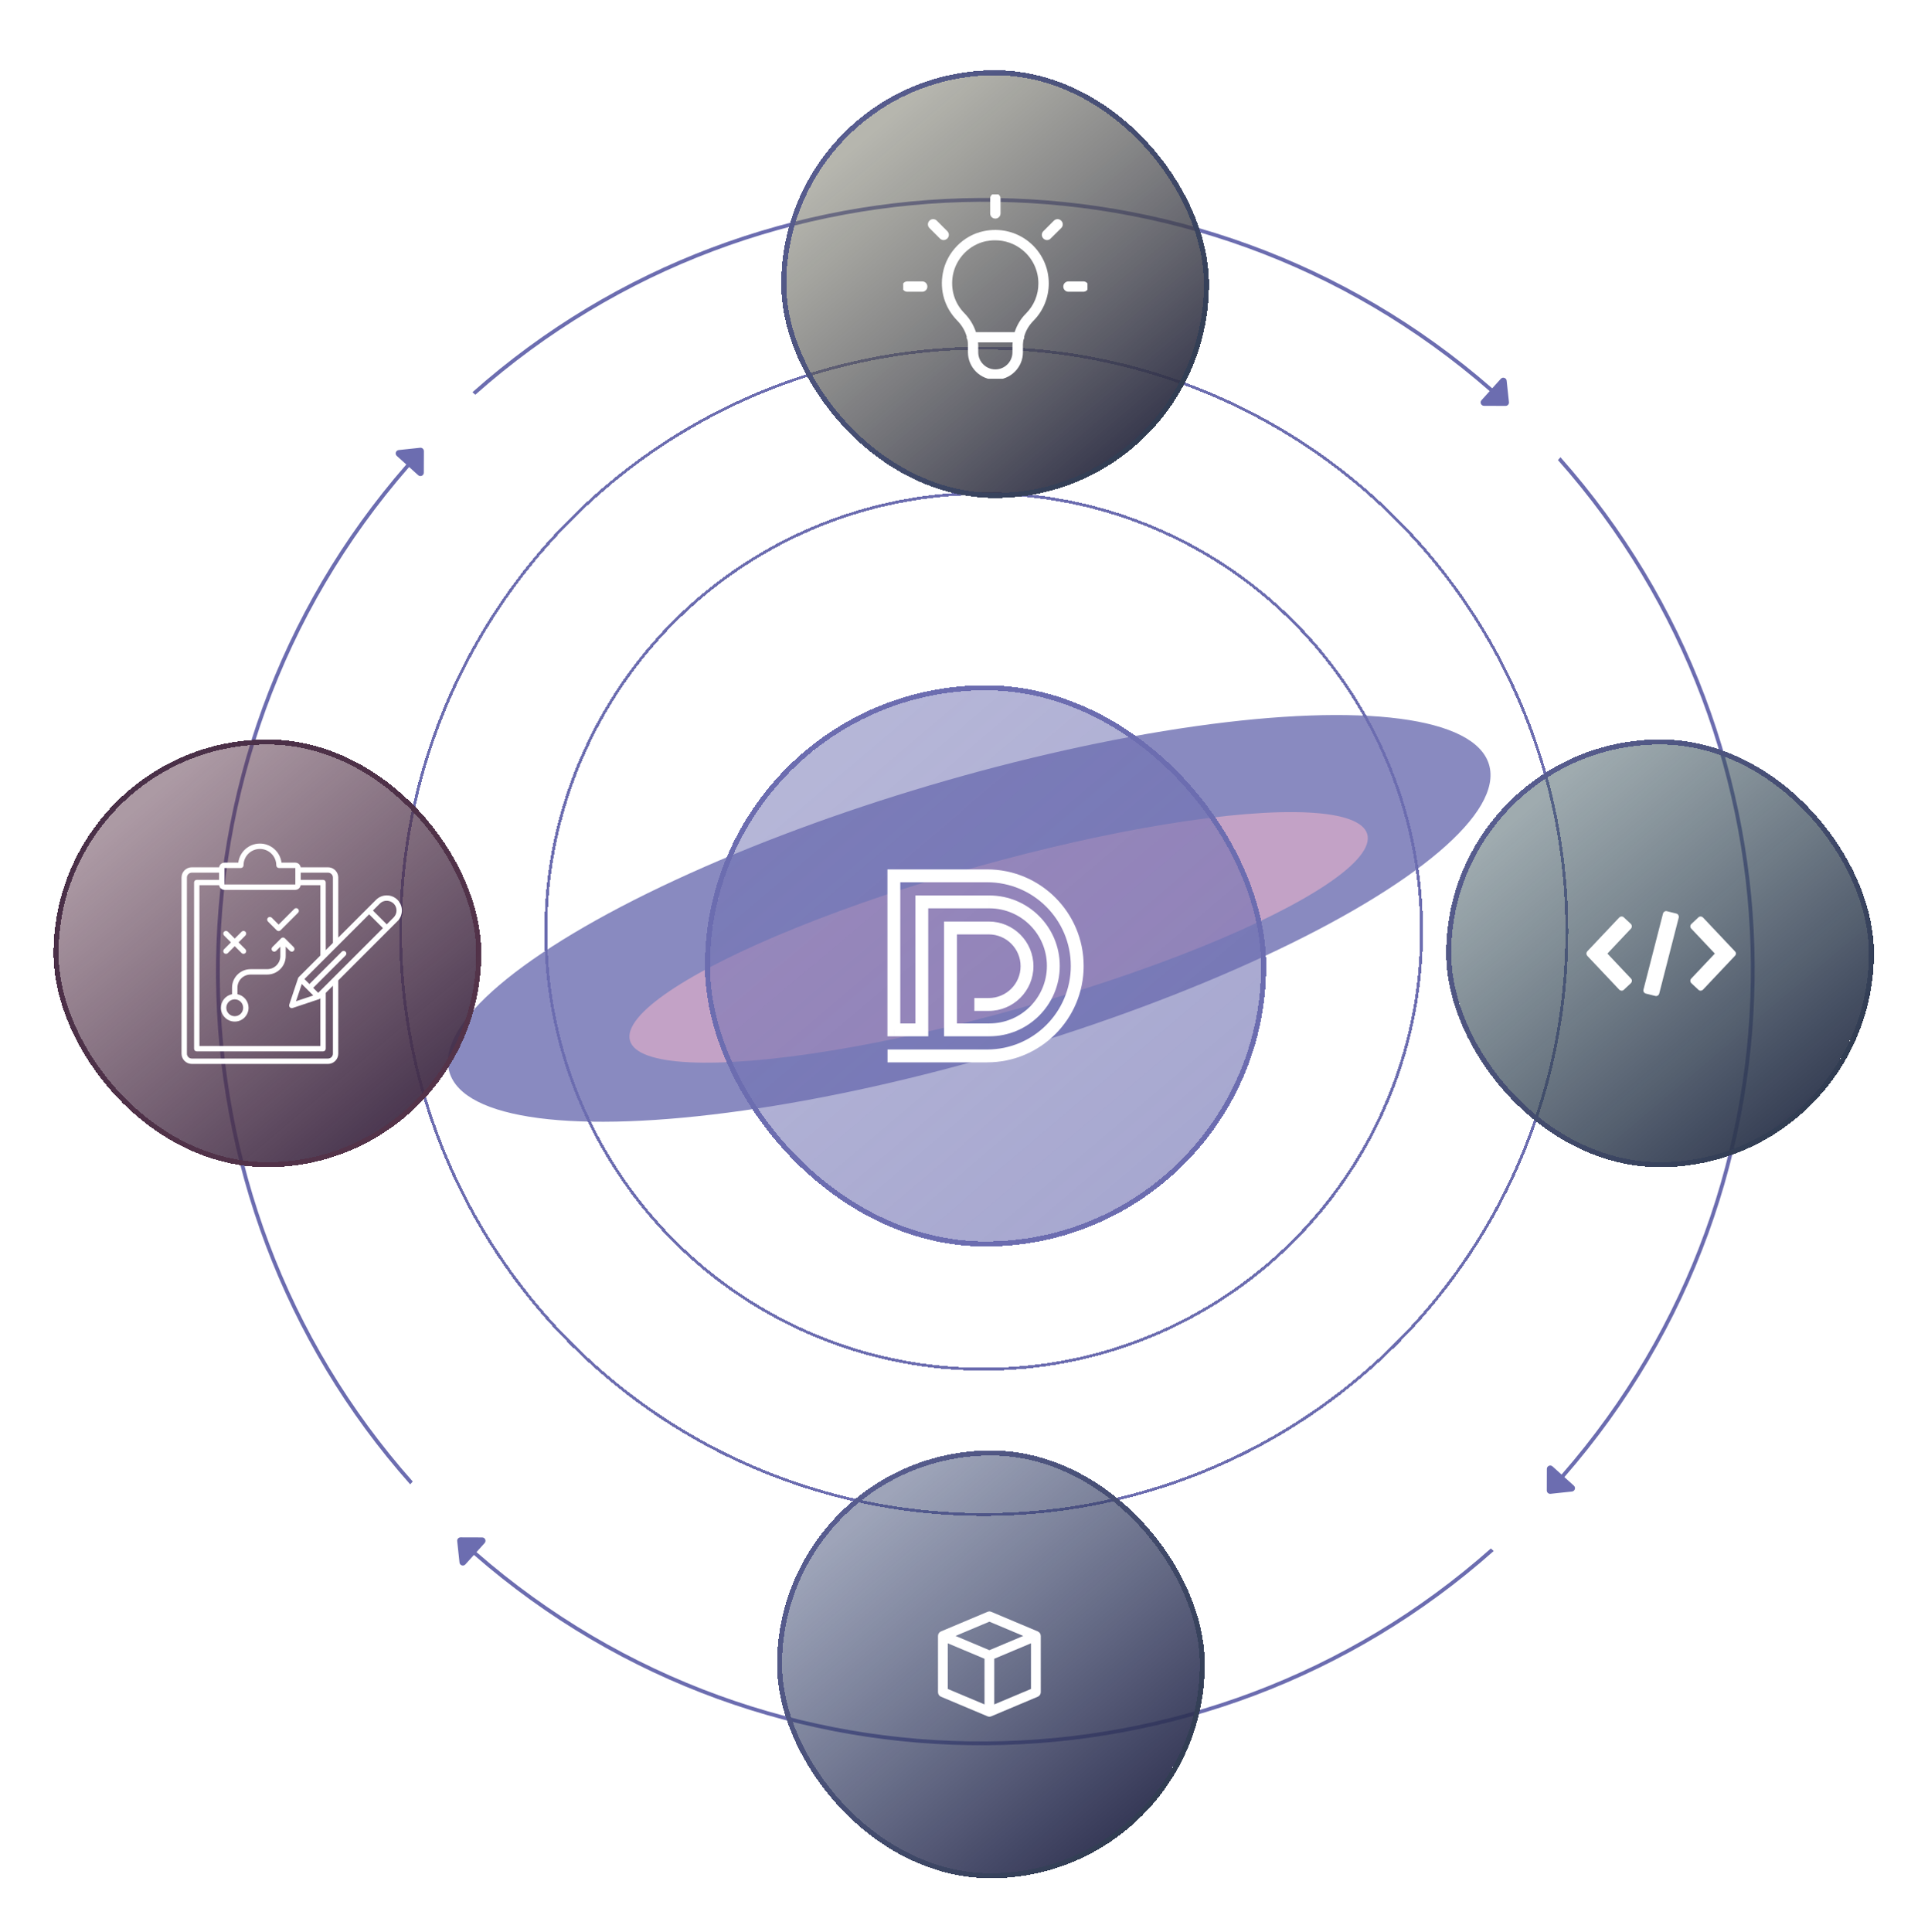 <svg width="461" height="462" viewBox="0 0 461 462" fill="none" xmlns="http://www.w3.org/2000/svg">
<g filter="url(#filter0_f_8205_10477)">
<ellipse cx="231.749" cy="219.581" rx="129.614" ry="33.177" transform="rotate(-16.479 231.749 219.581)" fill="#6C6DB0" fill-opacity="0.8"/>
</g>
<g filter="url(#filter1_f_8205_10477)">
<ellipse cx="238.779" cy="224.122" rx="91.534" ry="17.654" transform="rotate(-15.632 238.779 224.122)" fill="#C3A2C6"/>
</g>
<g filter="url(#filter2_d_8205_10477)">
<rect x="169.762" y="148.981" width="131.779" height="131.779" rx="65.89" fill="url(#paint0_linear_8205_10477)" shape-rendering="crispEdges"/>
<rect x="169.159" y="148.379" width="132.984" height="132.984" rx="66.492" stroke="#6C6DB0" stroke-width="1.205" stroke-linejoin="round" shape-rendering="crispEdges"/>
<g clip-path="url(#clip0_8205_10477)">
<path d="M236.046 234.862C247.09 234.862 256.04 225.912 256.04 214.869H259.116C259.116 227.609 248.787 237.938 236.046 237.938V234.862ZM247.105 214.952C247.105 220.85 242.32 225.635 236.422 225.635V222.56C240.622 222.56 244.03 219.152 244.03 214.952H247.105ZM236.422 204.268C242.32 204.268 247.105 209.053 247.105 214.952H244.03C244.03 210.751 240.622 207.343 236.422 207.343V204.268ZM256.036 214.873C256.036 203.833 247.086 194.879 236.042 194.879V191.803C248.783 191.803 259.112 202.132 259.112 214.873H256.036ZM236.564 198.037C245.862 198.037 253.399 205.575 253.399 214.873H250.323C250.323 207.272 244.164 201.113 236.564 201.113V198.037ZM253.399 214.873C253.399 224.171 245.862 231.708 236.564 231.708V228.632C244.164 228.632 250.323 222.473 250.323 214.873H253.399ZM236.425 225.639H232.975V222.564H236.425V225.639ZM227.274 204.272H236.425V207.347H227.274V204.272ZM225.734 230.172V205.807H228.809V230.172H225.734ZM236.56 231.712H227.27V228.636H236.56V231.712ZM220.412 198.037H236.56V201.113H220.412V198.037ZM218.872 230.172V199.573H221.947V230.168H218.872V230.172ZM213.727 228.632H220.412V231.708H213.731V228.632H213.727ZM215.267 193.343V230.172H212.191V193.343H215.267ZM236.046 194.883H213.731V191.803H236.05V194.879L236.046 194.883ZM212.211 234.862H236.046V237.938H212.211V234.862ZM227.274 205.807H225.734V204.268H227.274V205.807ZM227.274 230.172V231.712H225.734V230.172H227.274ZM220.412 199.573H218.872V198.033H220.412V199.573ZM220.412 230.168H221.951V231.708H220.412V230.168ZM213.727 230.168V231.708H212.191V230.168H213.731H213.727ZM213.731 193.343H212.191V191.803H213.731V193.343Z" fill="white"/>
</g>
</g>
<g filter="url(#filter3_d_8205_10477)">
<circle cx="235.208" cy="219.274" r="104.696" stroke="#6C6DB0" stroke-width="0.68" shape-rendering="crispEdges"/>
</g>
<g filter="url(#filter4_d_8205_10477)">
<circle cx="235.206" cy="219.274" r="139.438" stroke="#6C6DB0" stroke-width="0.68" shape-rendering="crispEdges"/>
</g>
<g filter="url(#filter5_dd_8205_10477)">
<path d="M373.379 335.272C434.629 265.105 433.142 161.04 372.511 92.718L373.121 92.041C434.121 160.702 435.637 265.34 374.051 335.878L376.323 337.927C376.842 338.395 376.563 339.256 375.868 339.331L370.743 339.878C370.264 339.929 369.848 339.553 369.849 339.072L369.866 333.918C369.868 333.219 370.696 332.853 371.215 333.32L373.379 335.272Z" fill="#6C6DB0"/>
</g>
<g filter="url(#filter6_dd_8205_10477)">
<path d="M356.197 76.236C286.031 14.985 181.966 16.473 113.644 77.104L112.967 76.493C181.628 15.493 286.266 13.977 356.804 75.563L358.853 73.291C359.321 72.772 360.182 73.052 360.256 73.746L360.804 78.871C360.855 79.35 360.479 79.767 359.998 79.765L354.844 79.748C354.145 79.746 353.778 78.918 354.246 78.399L356.197 76.236Z" fill="#6C6DB0"/>
</g>
<g filter="url(#filter7_dd_8205_10477)">
<path d="M113.928 353.812C184.094 415.063 288.159 413.575 356.481 352.944L357.158 353.555C288.497 414.555 183.859 416.071 113.321 354.485L111.272 356.757C110.804 357.276 109.943 356.996 109.869 356.302L109.321 351.177C109.27 350.698 109.646 350.281 110.127 350.283L115.281 350.3C115.98 350.302 116.347 351.13 115.879 351.649L113.928 353.812Z" fill="#6C6DB0"/>
</g>
<g filter="url(#filter8_dd_8205_10477)">
<path d="M97.823 94.381C36.572 164.547 38.059 268.613 98.691 336.935L98.08 337.612C37.08 268.951 35.564 164.313 97.15 93.775L94.878 91.726C94.359 91.258 94.638 90.397 95.333 90.322L100.458 89.775C100.937 89.724 101.354 90.1 101.352 90.581L101.335 95.735C101.333 96.434 100.505 96.8 99.986 96.332L97.823 94.381Z" fill="#6C6DB0"/>
</g>
<g filter="url(#filter9_d_8205_10477)">
<rect x="14" y="162" width="99.868" height="99.868" rx="49.934" fill="url(#paint1_linear_8205_10477)" shape-rendering="crispEdges"/>
<rect x="13.4" y="161.4" width="101.068" height="101.068" rx="50.534" stroke="url(#paint2_linear_8205_10477)" stroke-width="1.2" stroke-linejoin="round" shape-rendering="crispEdges"/>
<path fill-rule="evenodd" clip-rule="evenodd" d="M52.383 192.647H45.857C45.217 192.647 44.69 193.174 44.69 193.814V235.925C44.69 236.565 45.217 237.092 45.857 237.092H78.435C79.075 237.092 79.602 236.565 79.602 235.925V219.687L77.889 221.4V234.736C77.889 235.092 77.602 235.379 77.246 235.379H47.046C46.69 235.379 46.403 235.092 46.403 234.736V195.003C46.403 194.647 46.69 194.36 47.046 194.36H52.383L52.383 192.647ZM73.986 219.277L72.791 218.082L88.263 202.608L91.561 205.906L76.089 221.38L74.894 220.185L82.63 212.449C82.88 212.199 82.88 211.792 82.63 211.541C82.379 211.291 81.972 211.291 81.722 211.541L73.986 219.277ZM72.161 219.269L74.903 222.01L70.786 223.385L72.161 219.269ZM69.165 224.195C68.996 224.698 69.478 225.171 69.975 225.004L76.244 222.909C76.422 222.858 76.477 222.807 76.602 222.682V234.092L47.688 234.094V195.646H52.398C52.492 196.275 53.043 196.759 53.689 196.759H70.603C71.252 196.759 71.8 196.279 71.894 195.646H76.604V212.451L71.427 217.628C71.357 217.699 71.269 217.838 71.258 217.928L69.166 224.197L69.165 224.195ZM96.091 201.696C96.091 202.612 95.72 203.619 94.999 204.287C90.293 208.99 85.59 213.698 80.885 218.403V235.927C80.885 237.276 79.784 238.379 78.432 238.379L45.857 238.377C44.507 238.377 43.404 237.274 43.404 235.925V193.814C43.404 192.465 44.507 191.362 45.857 191.362H52.398C52.494 190.732 53.042 190.25 53.689 190.25H56.981C57.302 187.65 59.519 185.69 62.145 185.69C64.768 185.69 66.987 187.65 67.308 190.25H70.602C71.251 190.25 71.797 190.73 71.894 191.362H78.435C79.784 191.362 80.887 192.465 80.887 193.814V208.168L89.921 199.136C90.626 198.432 91.553 198.08 92.478 198.08C94.481 198.08 96.094 199.693 96.094 201.696L96.091 201.696ZM94.806 201.696C94.806 199.593 92.266 198.603 90.824 200.044L89.171 201.698L92.473 205L94.127 203.345C94.581 202.891 94.806 202.293 94.806 201.696ZM79.603 209.451L77.888 211.167V195.003C77.888 194.648 77.601 194.361 77.245 194.361H71.908V192.647H78.436C79.076 192.647 79.603 193.174 79.603 193.815V209.405C79.603 209.422 79.603 209.437 79.605 209.452L79.603 209.451ZM57.773 206.763C58.024 206.513 58.431 206.513 58.681 206.763C58.932 207.014 58.932 207.421 58.681 207.671L57.036 209.316L58.681 210.961C58.932 211.212 58.932 211.619 58.681 211.869C58.431 212.12 58.024 212.12 57.773 211.869L56.128 210.224L54.483 211.869C54.233 212.12 53.826 212.12 53.575 211.869C53.325 211.619 53.325 211.212 53.575 210.961L55.22 209.316L53.575 207.671C53.325 207.421 53.325 207.014 53.575 206.763C53.826 206.513 54.233 206.513 54.483 206.763L56.128 208.408L57.773 206.763ZM67.214 208.35C67.465 208.093 67.878 208.089 68.135 208.35L70.227 210.443C70.478 210.693 70.478 211.1 70.227 211.351C69.977 211.601 69.57 211.601 69.319 211.351L68.317 210.349V212.58C68.317 215.024 66.336 217.007 63.89 217.007H59.913C58.178 217.007 56.771 218.414 56.771 220.149V221.71C58.313 222.015 59.431 223.372 59.431 224.951C59.431 226.776 57.953 228.253 56.128 228.253C54.304 228.253 52.826 226.776 52.826 224.951C52.826 223.375 53.944 222.015 55.486 221.71V220.149C55.486 217.705 57.467 215.722 59.913 215.722H63.89C65.625 215.722 67.032 214.315 67.032 212.58V210.349L66.03 211.351C65.779 211.601 65.372 211.601 65.122 211.351C64.871 211.1 64.871 210.693 65.122 210.443L67.214 208.35ZM70.369 201.321C70.619 201.071 71.026 201.071 71.277 201.321C71.527 201.572 71.527 201.979 71.277 202.229L67.079 206.427C66.828 206.678 66.421 206.678 66.171 206.427L64.072 204.328C63.821 204.078 63.821 203.671 64.072 203.42C64.323 203.17 64.73 203.17 64.98 203.42L66.625 205.065L70.369 201.321ZM56.128 222.934C57.242 222.934 58.146 223.837 58.146 224.951C58.146 226.065 57.242 226.969 56.128 226.969C55.014 226.969 54.111 226.065 54.111 224.951C54.111 223.837 55.014 222.934 56.128 222.934ZM62.144 186.976C64.308 186.976 66.062 188.73 66.062 190.893C66.062 191.249 66.349 191.536 66.704 191.536L70.615 191.542V195.466H53.674V191.542L57.587 191.536C57.943 191.536 58.23 191.249 58.23 190.893C58.23 188.73 59.984 186.976 62.147 186.976H62.144Z" fill="white"/>
</g>
<g filter="url(#filter10_d_8205_10477)">
<rect x="188" y="2" width="99.868" height="99.868" rx="49.934" fill="url(#paint3_linear_8205_10477)" shape-rendering="crispEdges"/>
<rect x="187.4" y="1.4" width="101.068" height="101.068" rx="50.534" stroke="url(#paint4_linear_8205_10477)" stroke-width="1.2" stroke-linejoin="round" shape-rendering="crispEdges"/>
<g clip-path="url(#clip1_8205_10477)">
<path d="M250.77 51.75C250.77 47.879 249.033 44.258 246.032 41.825C243.029 39.394 239.085 38.45 235.214 39.269C230.302 40.287 226.357 44.332 225.441 49.294C224.648 53.51 225.913 57.63 228.89 60.656C230.007 61.798 230.776 63.112 231.149 64.5C231.149 64.549 231.123 64.575 231.123 64.624C231.123 64.847 231.197 65.07 231.321 65.245C231.395 65.642 231.444 66.014 231.444 66.41V68.222C231.444 71.843 234.396 74.797 238.019 74.797C241.641 74.797 244.595 71.846 244.595 68.222L244.592 66.412C244.592 66.04 244.667 65.642 244.716 65.27C244.816 65.073 244.913 64.872 244.913 64.649C244.913 64.6 244.888 64.549 244.888 64.5C245.26 63.112 246.004 61.795 247.146 60.656C249.482 58.276 250.77 55.099 250.77 51.75ZM242.087 68.224C242.087 70.483 240.252 72.318 237.994 72.318C235.735 72.318 233.9 70.483 233.9 68.224V66.412C233.9 66.238 233.851 66.066 233.851 65.866H242.139C242.139 66.04 242.09 66.212 242.09 66.387L242.087 68.224ZM242.608 63.412H233.353C232.832 61.8 231.939 60.26 230.625 58.92C228.218 56.49 227.227 53.164 227.846 49.766C228.59 45.772 231.765 42.52 235.71 41.678C236.454 41.53 237.198 41.455 237.943 41.455C240.324 41.455 242.606 42.248 244.467 43.762C246.897 45.723 248.288 48.649 248.288 51.775C248.288 54.48 247.246 57.011 245.337 58.946C244.023 60.235 243.155 61.774 242.608 63.412Z" fill="white"/>
<path d="M239.235 35.028V31.481C239.235 30.786 238.689 30.242 237.996 30.242C237.3 30.242 236.756 30.788 236.756 31.481V35.028C236.756 35.724 237.302 36.268 237.996 36.268C238.691 36.268 239.235 35.698 239.235 35.028Z" fill="white"/>
<path d="M253.749 38.527C254.244 38.032 254.244 37.262 253.749 36.767C253.253 36.271 252.483 36.271 251.988 36.767L249.483 39.272C248.987 39.767 248.987 40.537 249.483 41.032C249.732 41.281 250.053 41.404 250.35 41.404C250.648 41.404 250.995 41.281 251.218 41.032L253.749 38.527Z" fill="white"/>
<path d="M259.031 51.28H255.484C254.788 51.28 254.244 51.827 254.244 52.52C254.244 53.215 254.791 53.76 255.484 53.76H259.031C259.726 53.76 260.271 53.213 260.271 52.52C260.273 51.825 259.726 51.28 259.031 51.28Z" fill="white"/>
<path d="M226.506 41.032C227.002 40.537 227.002 39.767 226.506 39.272L224.001 36.767C223.506 36.271 222.736 36.271 222.241 36.767C221.745 37.262 221.745 38.032 222.241 38.527L224.746 41.032C224.995 41.281 225.316 41.404 225.613 41.404C225.911 41.404 226.26 41.256 226.506 41.032Z" fill="white"/>
<path d="M216.955 53.76H220.502C221.197 53.76 221.741 53.213 221.741 52.52C221.741 51.825 221.195 51.28 220.502 51.28H216.955C216.259 51.28 215.715 51.827 215.715 52.52C215.713 53.215 216.259 53.76 216.955 53.76Z" fill="white"/>
</g>
</g>
<g filter="url(#filter11_d_8205_10477)">
<rect x="187" y="332" width="99.868" height="99.868" rx="49.934" fill="url(#paint5_linear_8205_10477)" shape-rendering="crispEdges"/>
<rect x="186.4" y="331.4" width="101.068" height="101.068" rx="50.534" stroke="url(#paint6_linear_8205_10477)" stroke-width="1.2" stroke-linejoin="round" shape-rendering="crispEdges"/>
<g clip-path="url(#clip2_8205_10477)">
<path d="M236.451 369.284C236.334 369.298 236.22 369.329 236.113 369.376L224.996 374.056C224.563 374.24 224.282 374.665 224.283 375.135V388.592C224.282 389.063 224.563 389.488 224.996 389.671L236.113 394.351C236.405 394.476 236.734 394.476 237.027 394.351L248.143 389.671C248.576 389.488 248.858 389.063 248.856 388.592V375.135C248.858 374.665 248.576 374.24 248.143 374.056L237.027 369.376C236.845 369.298 236.648 369.266 236.451 369.284ZM236.57 371.725L244.67 375.135L236.57 378.545L228.47 375.135L236.57 371.725ZM226.623 376.9L235.4 380.593V391.508L226.623 387.815V376.9ZM246.516 376.9V387.815L237.74 391.508V380.593L246.516 376.9Z" fill="white"/>
</g>
</g>
<g filter="url(#filter12_d_8205_10477)">
<rect x="347" y="162" width="99.868" height="99.868" rx="49.934" fill="url(#paint7_linear_8205_10477)" shape-rendering="crispEdges"/>
<rect x="346.4" y="161.4" width="101.068" height="101.068" rx="50.534" stroke="url(#paint8_linear_8205_10477)" stroke-width="1.2" stroke-linejoin="round" shape-rendering="crispEdges"/>
<g clip-path="url(#clip3_8205_10477)">
<path d="M389.954 204.914L388.259 203.332C387.958 203.031 387.468 203.068 387.167 203.37L379.522 211.467C379.258 211.768 379.258 212.22 379.522 212.521L387.167 220.618C387.468 220.919 387.958 220.957 388.259 220.656L389.954 219.074C390.255 218.773 390.293 218.283 389.991 217.982L384.342 211.994L389.991 206.006C390.255 205.705 390.255 205.215 389.954 204.914Z" fill="white"/>
<path d="M414.847 211.467L407.202 203.37C406.901 203.068 406.412 203.031 406.11 203.332L404.416 204.914C404.114 205.215 404.077 205.705 404.378 206.006L410.027 211.994L404.378 217.982C404.077 218.283 404.114 218.773 404.416 219.074L406.11 220.656C406.412 220.957 406.901 220.919 407.202 220.618L414.847 212.521C415.149 212.22 415.149 211.768 414.847 211.467Z" fill="white"/>
<path d="M400.837 202.428L398.577 201.863C398.163 201.75 397.749 202.014 397.636 202.428L392.966 220.618C392.853 221.032 393.116 221.446 393.531 221.559L395.79 222.124C396.204 222.237 396.619 221.974 396.732 221.559L401.402 203.37C401.477 202.955 401.251 202.541 400.837 202.428Z" fill="white"/>
</g>
</g>
<defs>
<filter id="filter0_f_8205_10477" x="40.56" y="104.423" width="382.377" height="230.315" filterUnits="userSpaceOnUse" color-interpolation-filters="sRGB">
<feFlood flood-opacity="0" result="BackgroundImageFix"/>
<feBlend mode="normal" in="SourceGraphic" in2="BackgroundImageFix" result="shape"/>
<feGaussianBlur stdDeviation="33.269" result="effect1_foregroundBlur_8205_10477"/>
</filter>
<filter id="filter1_f_8205_10477" x="83.963" y="127.625" width="309.633" height="192.993" filterUnits="userSpaceOnUse" color-interpolation-filters="sRGB">
<feFlood flood-opacity="0" result="BackgroundImageFix"/>
<feBlend mode="normal" in="SourceGraphic" in2="BackgroundImageFix" result="shape"/>
<feGaussianBlur stdDeviation="33.269" result="effect1_foregroundBlur_8205_10477"/>
</filter>
<filter id="filter2_d_8205_10477" x="156.51" y="147.776" width="158.282" height="162.296" filterUnits="userSpaceOnUse" color-interpolation-filters="sRGB">
<feFlood flood-opacity="0" result="BackgroundImageFix"/>
<feColorMatrix in="SourceAlpha" type="matrix" values="0 0 0 0 0 0 0 0 0 0 0 0 0 0 0 0 0 0 127 0" result="hardAlpha"/>
<feOffset dy="16.061"/>
<feGaussianBlur stdDeviation="6.023"/>
<feComposite in2="hardAlpha" operator="out"/>
<feColorMatrix type="matrix" values="0 0 0 0 0.086 0 0 0 0 0.094 0 0 0 0 0.188 0 0 0 0.23 0"/>
<feBlend mode="multiply" in2="BackgroundImageFix" result="effect1_dropShadow_8205_10477"/>
<feBlend mode="normal" in="SourceGraphic" in2="effect1_dropShadow_8205_10477" result="shape"/>
</filter>
<filter id="filter3_d_8205_10477" x="109.766" y="97.234" width="250.884" height="250.883" filterUnits="userSpaceOnUse" color-interpolation-filters="sRGB">
<feFlood flood-opacity="0" result="BackgroundImageFix"/>
<feColorMatrix in="SourceAlpha" type="matrix" values="0 0 0 0 0 0 0 0 0 0 0 0 0 0 0 0 0 0 127 0" result="hardAlpha"/>
<feOffset dy="3.401"/>
<feGaussianBlur stdDeviation="10.203"/>
<feComposite in2="hardAlpha" operator="out"/>
<feColorMatrix type="matrix" values="0 0 0 0 0.627 0 0 0 0 0.655 0 0 0 0 0.984 0 0 0 1 0"/>
<feBlend mode="normal" in2="BackgroundImageFix" result="effect1_dropShadow_8205_10477"/>
<feBlend mode="normal" in="SourceGraphic" in2="effect1_dropShadow_8205_10477" result="shape"/>
</filter>
<filter id="filter4_d_8205_10477" x="75.022" y="62.491" width="320.368" height="320.368" filterUnits="userSpaceOnUse" color-interpolation-filters="sRGB">
<feFlood flood-opacity="0" result="BackgroundImageFix"/>
<feColorMatrix in="SourceAlpha" type="matrix" values="0 0 0 0 0 0 0 0 0 0 0 0 0 0 0 0 0 0 127 0" result="hardAlpha"/>
<feOffset dy="3.401"/>
<feGaussianBlur stdDeviation="10.203"/>
<feComposite in2="hardAlpha" operator="out"/>
<feColorMatrix type="matrix" values="0 0 0 0 0.627 0 0 0 0 0.655 0 0 0 0 0.984 0 0 0 1 0"/>
<feBlend mode="normal" in2="BackgroundImageFix" result="effect1_dropShadow_8205_10477"/>
<feBlend mode="normal" in="SourceGraphic" in2="effect1_dropShadow_8205_10477" result="shape"/>
</filter>
<filter id="filter5_dd_8205_10477" x="347.711" y="73.592" width="93.989" height="298" filterUnits="userSpaceOnUse" color-interpolation-filters="sRGB">
<feFlood flood-opacity="0" result="BackgroundImageFix"/>
<feColorMatrix in="SourceAlpha" type="matrix" values="0 0 0 0 0 0 0 0 0 0 0 0 0 0 0 0 0 0 127 0" result="hardAlpha"/>
<feOffset dy="13.59"/>
<feGaussianBlur stdDeviation="9.06"/>
<feComposite in2="hardAlpha" operator="out"/>
<feColorMatrix type="matrix" values="0 0 0 0 0.086 0 0 0 0 0.094 0 0 0 0 0.188 0 0 0 0.6 0"/>
<feBlend mode="normal" in2="BackgroundImageFix" result="effect1_dropShadow_8205_10477"/>
<feColorMatrix in="SourceAlpha" type="matrix" values="0 0 0 0 0 0 0 0 0 0 0 0 0 0 0 0 0 0 127 0" result="hardAlpha"/>
<feOffset dy="3.69"/>
<feGaussianBlur stdDeviation="11.069"/>
<feComposite in2="hardAlpha" operator="out"/>
<feColorMatrix type="matrix" values="0 0 0 0 0.627 0 0 0 0 0.654 0 0 0 0 0.983 0 0 0 1 0"/>
<feBlend mode="normal" in2="effect1_dropShadow_8205_10477" result="effect2_dropShadow_8205_10477"/>
<feBlend mode="normal" in="SourceGraphic" in2="effect2_dropShadow_8205_10477" result="shape"/>
</filter>
<filter id="filter6_dd_8205_10477" x="90.828" y="11.605" width="292.119" height="99.87" filterUnits="userSpaceOnUse" color-interpolation-filters="sRGB">
<feFlood flood-opacity="0" result="BackgroundImageFix"/>
<feColorMatrix in="SourceAlpha" type="matrix" values="0 0 0 0 0 0 0 0 0 0 0 0 0 0 0 0 0 0 127 0" result="hardAlpha"/>
<feOffset dy="13.59"/>
<feGaussianBlur stdDeviation="9.06"/>
<feComposite in2="hardAlpha" operator="out"/>
<feColorMatrix type="matrix" values="0 0 0 0 0.086 0 0 0 0 0.094 0 0 0 0 0.188 0 0 0 0.6 0"/>
<feBlend mode="normal" in2="BackgroundImageFix" result="effect1_dropShadow_8205_10477"/>
<feColorMatrix in="SourceAlpha" type="matrix" values="0 0 0 0 0 0 0 0 0 0 0 0 0 0 0 0 0 0 127 0" result="hardAlpha"/>
<feOffset dy="3.69"/>
<feGaussianBlur stdDeviation="11.069"/>
<feComposite in2="hardAlpha" operator="out"/>
<feColorMatrix type="matrix" values="0 0 0 0 0.627 0 0 0 0 0.654 0 0 0 0 0.983 0 0 0 1 0"/>
<feBlend mode="normal" in2="effect1_dropShadow_8205_10477" result="effect2_dropShadow_8205_10477"/>
<feBlend mode="normal" in="SourceGraphic" in2="effect2_dropShadow_8205_10477" result="shape"/>
</filter>
<filter id="filter7_dd_8205_10477" x="87.178" y="331.834" width="292.119" height="99.87" filterUnits="userSpaceOnUse" color-interpolation-filters="sRGB">
<feFlood flood-opacity="0" result="BackgroundImageFix"/>
<feColorMatrix in="SourceAlpha" type="matrix" values="0 0 0 0 0 0 0 0 0 0 0 0 0 0 0 0 0 0 127 0" result="hardAlpha"/>
<feOffset dy="13.59"/>
<feGaussianBlur stdDeviation="9.06"/>
<feComposite in2="hardAlpha" operator="out"/>
<feColorMatrix type="matrix" values="0 0 0 0 0.086 0 0 0 0 0.094 0 0 0 0 0.188 0 0 0 0.6 0"/>
<feBlend mode="normal" in2="BackgroundImageFix" result="effect1_dropShadow_8205_10477"/>
<feColorMatrix in="SourceAlpha" type="matrix" values="0 0 0 0 0 0 0 0 0 0 0 0 0 0 0 0 0 0 127 0" result="hardAlpha"/>
<feOffset dy="3.69"/>
<feGaussianBlur stdDeviation="11.069"/>
<feComposite in2="hardAlpha" operator="out"/>
<feColorMatrix type="matrix" values="0 0 0 0 0.627 0 0 0 0 0.654 0 0 0 0 0.983 0 0 0 1 0"/>
<feBlend mode="normal" in2="effect1_dropShadow_8205_10477" result="effect2_dropShadow_8205_10477"/>
<feBlend mode="normal" in="SourceGraphic" in2="effect2_dropShadow_8205_10477" result="shape"/>
</filter>
<filter id="filter8_dd_8205_10477" x="29.502" y="71.321" width="93.989" height="298" filterUnits="userSpaceOnUse" color-interpolation-filters="sRGB">
<feFlood flood-opacity="0" result="BackgroundImageFix"/>
<feColorMatrix in="SourceAlpha" type="matrix" values="0 0 0 0 0 0 0 0 0 0 0 0 0 0 0 0 0 0 127 0" result="hardAlpha"/>
<feOffset dy="13.59"/>
<feGaussianBlur stdDeviation="9.06"/>
<feComposite in2="hardAlpha" operator="out"/>
<feColorMatrix type="matrix" values="0 0 0 0 0.086 0 0 0 0 0.094 0 0 0 0 0.188 0 0 0 0.6 0"/>
<feBlend mode="normal" in2="BackgroundImageFix" result="effect1_dropShadow_8205_10477"/>
<feColorMatrix in="SourceAlpha" type="matrix" values="0 0 0 0 0 0 0 0 0 0 0 0 0 0 0 0 0 0 127 0" result="hardAlpha"/>
<feOffset dy="3.69"/>
<feGaussianBlur stdDeviation="11.069"/>
<feComposite in2="hardAlpha" operator="out"/>
<feColorMatrix type="matrix" values="0 0 0 0 0.627 0 0 0 0 0.654 0 0 0 0 0.983 0 0 0 1 0"/>
<feBlend mode="normal" in2="effect1_dropShadow_8205_10477" result="effect2_dropShadow_8205_10477"/>
<feBlend mode="normal" in="SourceGraphic" in2="effect2_dropShadow_8205_10477" result="shape"/>
</filter>
<filter id="filter9_d_8205_10477" x="0.803" y="160.8" width="126.264" height="130.264" filterUnits="userSpaceOnUse" color-interpolation-filters="sRGB">
<feFlood flood-opacity="0" result="BackgroundImageFix"/>
<feColorMatrix in="SourceAlpha" type="matrix" values="0 0 0 0 0 0 0 0 0 0 0 0 0 0 0 0 0 0 127 0" result="hardAlpha"/>
<feOffset dy="15.998"/>
<feGaussianBlur stdDeviation="5.999"/>
<feComposite in2="hardAlpha" operator="out"/>
<feColorMatrix type="matrix" values="0 0 0 0 0.086 0 0 0 0 0.094 0 0 0 0 0.188 0 0 0 0.23 0"/>
<feBlend mode="multiply" in2="BackgroundImageFix" result="effect1_dropShadow_8205_10477"/>
<feBlend mode="normal" in="SourceGraphic" in2="effect1_dropShadow_8205_10477" result="shape"/>
</filter>
<filter id="filter10_d_8205_10477" x="174.803" y="0.8" width="126.264" height="130.264" filterUnits="userSpaceOnUse" color-interpolation-filters="sRGB">
<feFlood flood-opacity="0" result="BackgroundImageFix"/>
<feColorMatrix in="SourceAlpha" type="matrix" values="0 0 0 0 0 0 0 0 0 0 0 0 0 0 0 0 0 0 127 0" result="hardAlpha"/>
<feOffset dy="15.998"/>
<feGaussianBlur stdDeviation="5.999"/>
<feComposite in2="hardAlpha" operator="out"/>
<feColorMatrix type="matrix" values="0 0 0 0 0.086 0 0 0 0 0.094 0 0 0 0 0.188 0 0 0 0.23 0"/>
<feBlend mode="multiply" in2="BackgroundImageFix" result="effect1_dropShadow_8205_10477"/>
<feBlend mode="normal" in="SourceGraphic" in2="effect1_dropShadow_8205_10477" result="shape"/>
</filter>
<filter id="filter11_d_8205_10477" x="173.803" y="330.8" width="126.264" height="130.264" filterUnits="userSpaceOnUse" color-interpolation-filters="sRGB">
<feFlood flood-opacity="0" result="BackgroundImageFix"/>
<feColorMatrix in="SourceAlpha" type="matrix" values="0 0 0 0 0 0 0 0 0 0 0 0 0 0 0 0 0 0 127 0" result="hardAlpha"/>
<feOffset dy="15.998"/>
<feGaussianBlur stdDeviation="5.999"/>
<feComposite in2="hardAlpha" operator="out"/>
<feColorMatrix type="matrix" values="0 0 0 0 0.086 0 0 0 0 0.094 0 0 0 0 0.188 0 0 0 0.23 0"/>
<feBlend mode="multiply" in2="BackgroundImageFix" result="effect1_dropShadow_8205_10477"/>
<feBlend mode="normal" in="SourceGraphic" in2="effect1_dropShadow_8205_10477" result="shape"/>
</filter>
<filter id="filter12_d_8205_10477" x="333.803" y="160.8" width="126.264" height="130.264" filterUnits="userSpaceOnUse" color-interpolation-filters="sRGB">
<feFlood flood-opacity="0" result="BackgroundImageFix"/>
<feColorMatrix in="SourceAlpha" type="matrix" values="0 0 0 0 0 0 0 0 0 0 0 0 0 0 0 0 0 0 127 0" result="hardAlpha"/>
<feOffset dy="15.998"/>
<feGaussianBlur stdDeviation="5.999"/>
<feComposite in2="hardAlpha" operator="out"/>
<feColorMatrix type="matrix" values="0 0 0 0 0.086 0 0 0 0 0.094 0 0 0 0 0.188 0 0 0 0.23 0"/>
<feBlend mode="multiply" in2="BackgroundImageFix" result="effect1_dropShadow_8205_10477"/>
<feBlend mode="normal" in="SourceGraphic" in2="effect1_dropShadow_8205_10477" result="shape"/>
</filter>
<linearGradient id="paint0_linear_8205_10477" x1="196.619" y1="166.17" x2="280.413" y2="265.004" gradientUnits="userSpaceOnUse">
<stop stop-color="#6C6DB0" stop-opacity="0.5"/>
<stop offset="1" stop-color="#6C6DB0" stop-opacity="0.6"/>
</linearGradient>
<linearGradient id="paint1_linear_8205_10477" x1="34.354" y1="175.026" x2="97.857" y2="249.927" gradientUnits="userSpaceOnUse">
<stop stop-color="#5A354A" stop-opacity="0.5"/>
<stop offset="1" stop-color="#412D47" stop-opacity="0.95"/>
</linearGradient>
<linearGradient id="paint2_linear_8205_10477" x1="-25.826" y1="148.442" x2="97.04" y2="256.903" gradientUnits="userSpaceOnUse">
<stop stop-color="#442E47"/>
<stop offset="1" stop-color="#543349"/>
</linearGradient>
<linearGradient id="paint3_linear_8205_10477" x1="208.354" y1="15.026" x2="271.857" y2="89.927" gradientUnits="userSpaceOnUse">
<stop stop-color="#6D6D5E" stop-opacity="0.5"/>
<stop offset="1" stop-color="#2D2E44" stop-opacity="0.95"/>
</linearGradient>
<linearGradient id="paint4_linear_8205_10477" x1="148.174" y1="-11.558" x2="271.04" y2="96.903" gradientUnits="userSpaceOnUse">
<stop stop-color="#6E6FB2"/>
<stop offset="1" stop-color="#303C50"/>
</linearGradient>
<linearGradient id="paint5_linear_8205_10477" x1="207.354" y1="345.026" x2="270.857" y2="419.927" gradientUnits="userSpaceOnUse">
<stop stop-color="#3D4A73" stop-opacity="0.5"/>
<stop offset="1" stop-color="#2B2E4E" stop-opacity="0.95"/>
</linearGradient>
<linearGradient id="paint6_linear_8205_10477" x1="147.174" y1="318.442" x2="270.04" y2="426.903" gradientUnits="userSpaceOnUse">
<stop stop-color="#6E6FB2"/>
<stop offset="1" stop-color="#303C50"/>
</linearGradient>
<linearGradient id="paint7_linear_8205_10477" x1="367.354" y1="175.026" x2="430.857" y2="249.927" gradientUnits="userSpaceOnUse">
<stop stop-color="#3F5760" stop-opacity="0.5"/>
<stop offset="1" stop-color="#2C354C" stop-opacity="0.95"/>
</linearGradient>
<linearGradient id="paint8_linear_8205_10477" x1="307.174" y1="148.442" x2="430.04" y2="256.903" gradientUnits="userSpaceOnUse">
<stop stop-color="#6E6FB2"/>
<stop offset="1" stop-color="#303C50"/>
</linearGradient>
<clipPath id="clip0_8205_10477">
<rect width="46.924" height="46.135" fill="white" transform="translate(212.189 191.803)"/>
</clipPath>
<clipPath id="clip1_8205_10477">
<rect width="44.062" height="44.062" fill="white" transform="translate(215.963 30.489)"/>
</clipPath>
<clipPath id="clip2_8205_10477">
<rect width="24.573" height="25.158" fill="white" transform="translate(224.283 369.284)"/>
</clipPath>
<clipPath id="clip3_8205_10477">
<rect width="37.66" height="20.336" fill="white" transform="translate(378.354 201.826)"/>
</clipPath>
</defs>
</svg>
